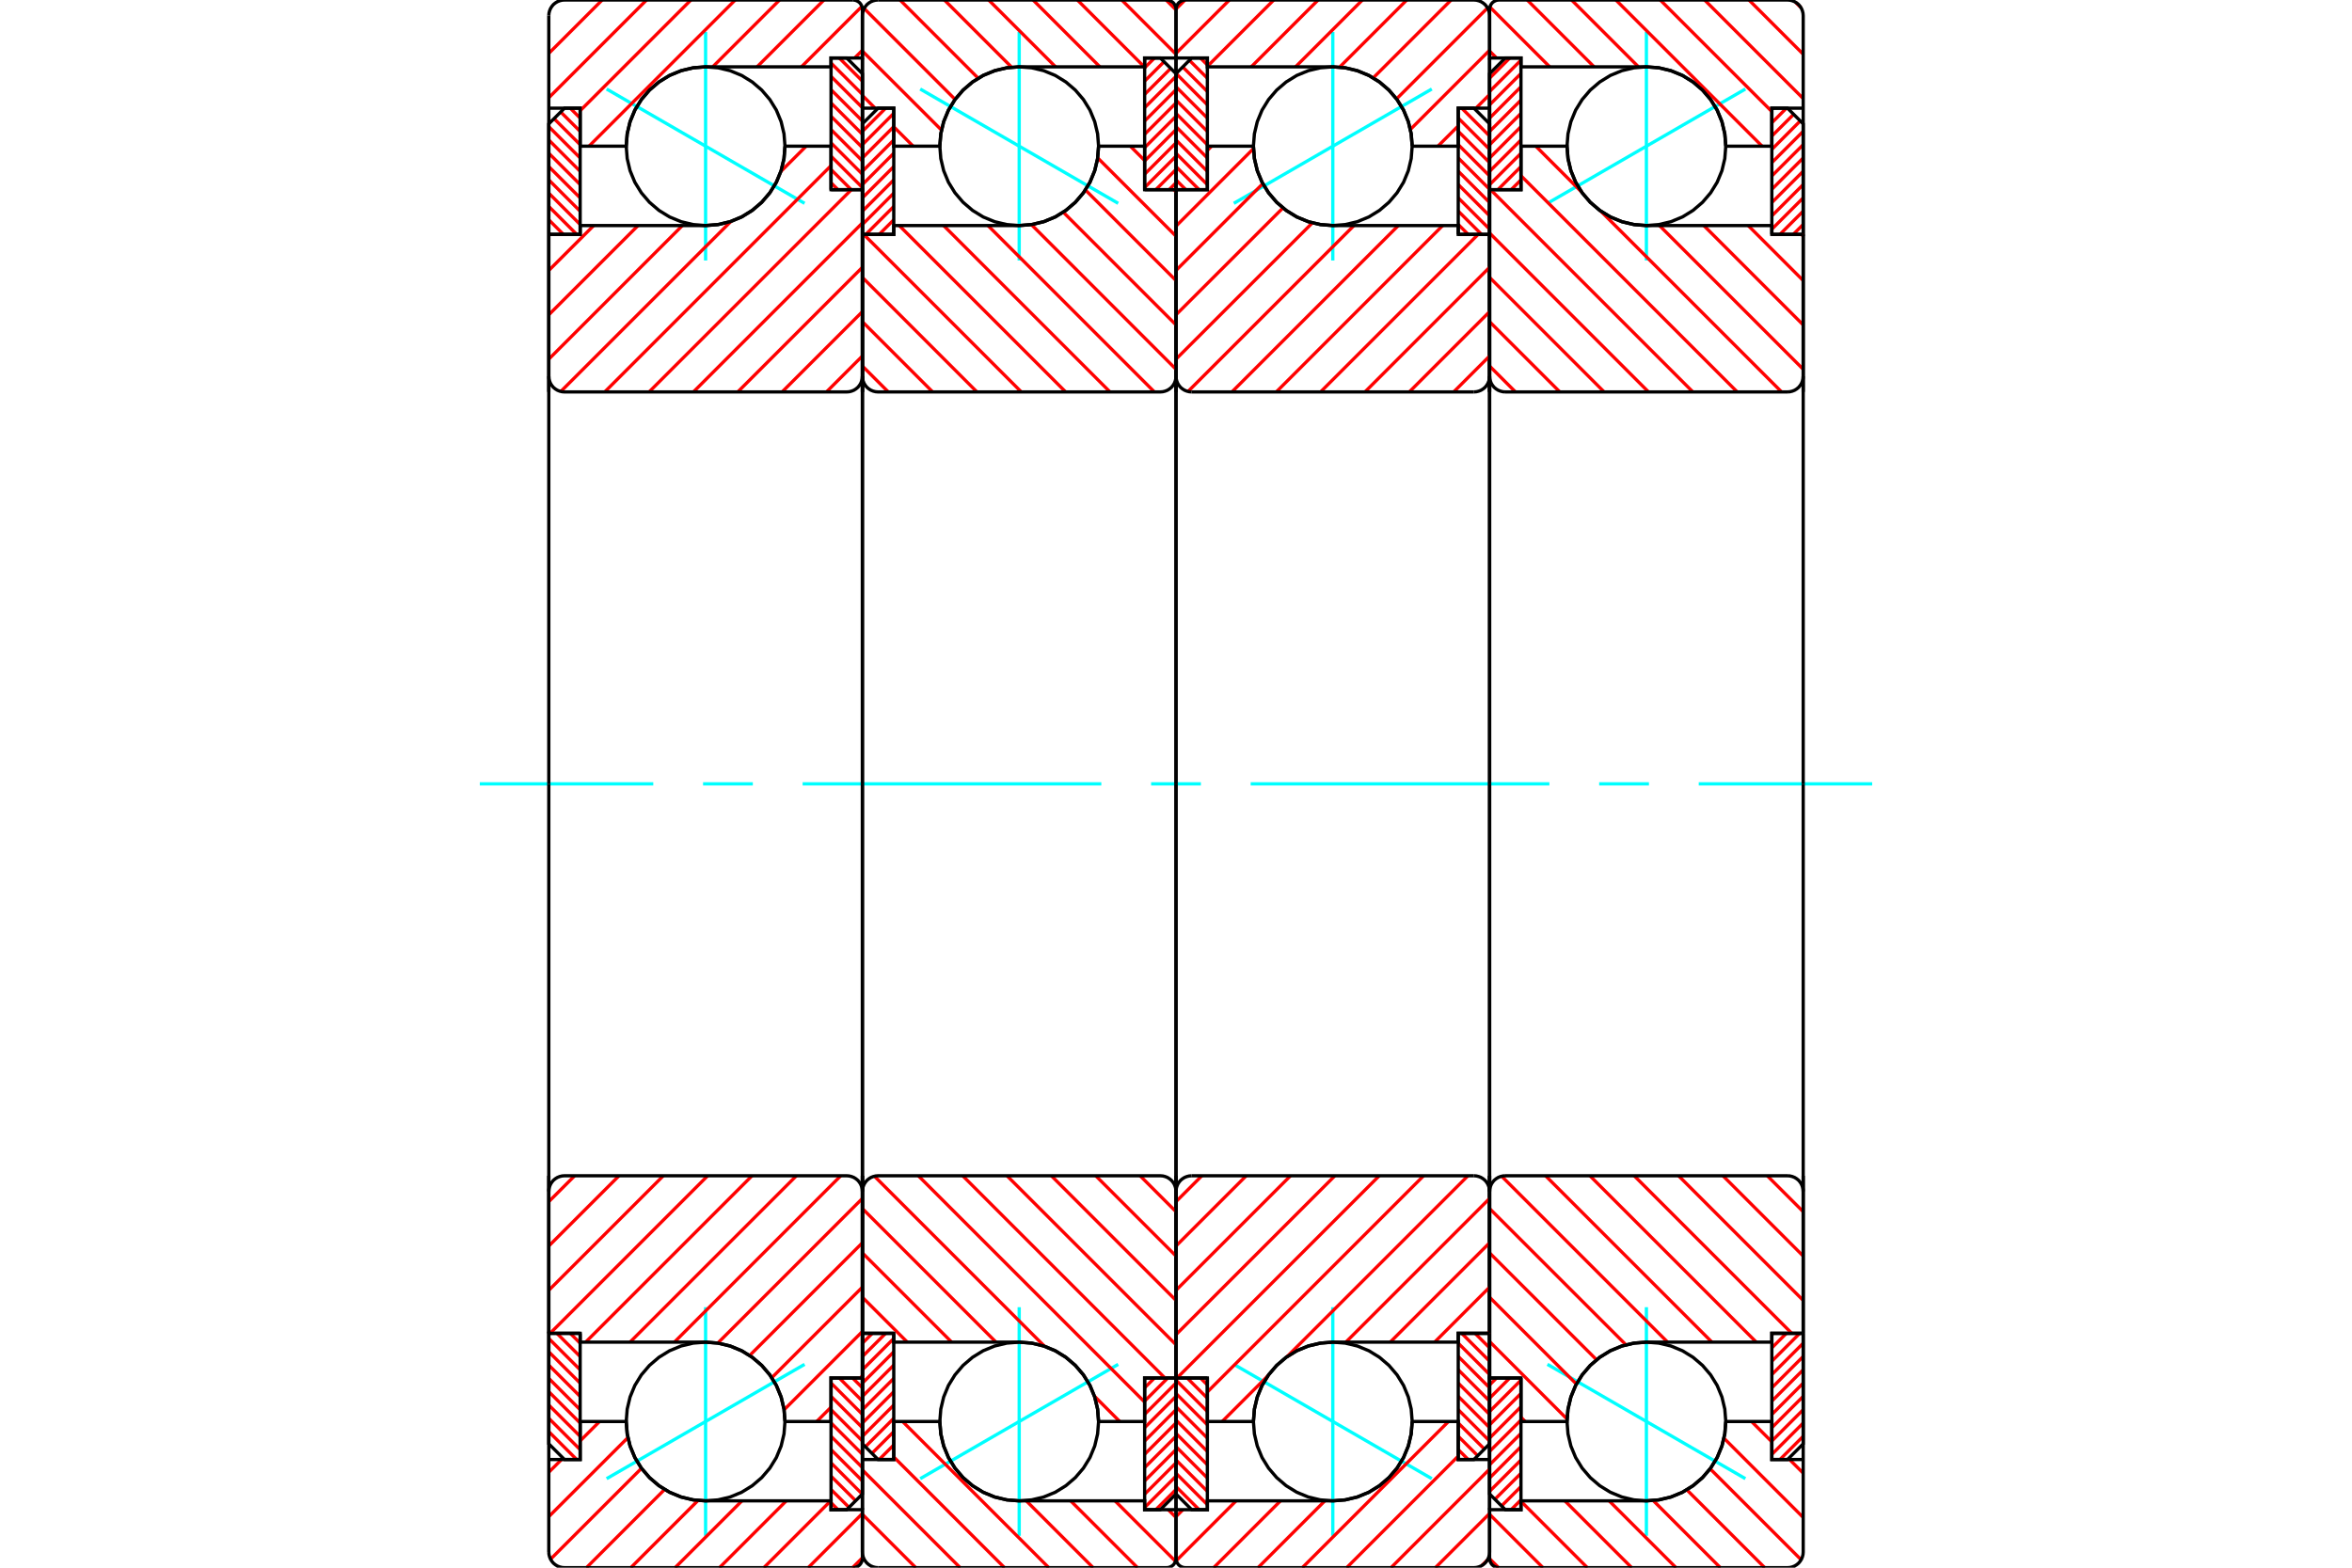 <?xml version="1.0" standalone="no"?>
<!DOCTYPE svg PUBLIC "-//W3C//DTD SVG 1.1//EN"
	"http://www.w3.org/Graphics/SVG/1.1/DTD/svg11.dtd">
<svg xmlns="http://www.w3.org/2000/svg" height="100%" width="100%" viewBox="0 0 36000 24000">
	<rect x="-1800" y="-1200" width="39600" height="26400" style="fill:#FFF"/>
	<g style="fill:none; fill-rule:evenodd" transform="matrix(1 0 0 1 0 0)">
		<g style="fill:none; stroke:#000; stroke-width:50; shape-rendering:geometricPrecision">
		</g>
		<g style="fill:none; stroke:#0FF; stroke-width:50; shape-rendering:geometricPrecision">
			<line x1="26715" y1="1363" x2="23685" y2="3113"/>
			<line x1="25200" y1="3988" x2="25200" y2="488"/>
			<line x1="25200" y1="23512" x2="25200" y2="20012"/>
			<line x1="23685" y1="20887" x2="26715" y2="22637"/>
		</g>
		<g style="fill:none; stroke:#F00; stroke-width:50; shape-rendering:geometricPrecision">
			<line x1="23280" y1="2754" x2="23130" y2="2904"/>
			<line x1="23280" y1="2550" x2="22926" y2="2904"/>
			<line x1="23280" y1="2347" x2="22800" y2="2827"/>
			<line x1="23280" y1="2143" x2="22800" y2="2623"/>
			<line x1="23280" y1="1939" x2="22800" y2="2419"/>
			<line x1="23280" y1="1736" x2="22800" y2="2216"/>
			<line x1="23280" y1="1532" x2="22800" y2="2012"/>
			<line x1="23280" y1="1328" x2="22800" y2="1808"/>
			<line x1="23280" y1="1125" x2="22800" y2="1605"/>
			<line x1="23280" y1="921" x2="22800" y2="1401"/>
			<line x1="23109" y1="888" x2="22800" y2="1197"/>
		</g>
		<g style="fill:none; stroke:#000; stroke-width:50; shape-rendering:geometricPrecision">
			<polyline points="22800,2904 22800,1128 23040,888 23280,888 23280,2904 22800,2904"/>
		</g>
		<g style="fill:none; stroke:#0FF; stroke-width:50; shape-rendering:geometricPrecision">
			<line x1="7344" y1="12000" x2="9999" y2="12000"/>
			<line x1="10761" y1="12000" x2="11523" y2="12000"/>
			<line x1="12285" y1="12000" x2="16857" y2="12000"/>
			<line x1="17619" y1="12000" x2="18381" y2="12000"/>
			<line x1="19143" y1="12000" x2="23715" y2="12000"/>
			<line x1="24477" y1="12000" x2="25239" y2="12000"/>
			<line x1="26001" y1="12000" x2="28656" y2="12000"/>
		</g>
		<g style="fill:none; stroke:#F00; stroke-width:50; shape-rendering:geometricPrecision">
			<line x1="23280" y1="22962" x2="23130" y2="23112"/>
			<line x1="23280" y1="22758" x2="22983" y2="23055"/>
			<line x1="23280" y1="22555" x2="22881" y2="22953"/>
			<line x1="23280" y1="22351" x2="22800" y2="22831"/>
			<line x1="23280" y1="22147" x2="22800" y2="22627"/>
			<line x1="23280" y1="21944" x2="22800" y2="22424"/>
			<line x1="23280" y1="21740" x2="22800" y2="22220"/>
			<line x1="23280" y1="21536" x2="22800" y2="22016"/>
			<line x1="23280" y1="21333" x2="22800" y2="21813"/>
			<line x1="23280" y1="21129" x2="22800" y2="21609"/>
			<line x1="23109" y1="21096" x2="22800" y2="21405"/>
			<line x1="22906" y1="21096" x2="22800" y2="21202"/>
		</g>
		<g style="fill:none; stroke:#000; stroke-width:50; shape-rendering:geometricPrecision">
			<polyline points="23280,21096 23280,23112 23040,23112 22800,22872 22800,21096 23280,21096"/>
		</g>
		<g style="fill:none; stroke:#F00; stroke-width:50; shape-rendering:geometricPrecision">
			<line x1="27120" y1="20432" x2="27140" y2="20412"/>
			<line x1="27120" y1="20635" x2="27343" y2="20412"/>
			<line x1="27120" y1="20839" x2="27547" y2="20412"/>
			<line x1="27120" y1="21043" x2="27600" y2="20563"/>
			<line x1="27120" y1="21246" x2="27600" y2="20766"/>
			<line x1="27120" y1="21450" x2="27600" y2="20970"/>
			<line x1="27120" y1="21654" x2="27600" y2="21174"/>
			<line x1="27120" y1="21857" x2="27600" y2="21377"/>
			<line x1="27120" y1="22061" x2="27600" y2="21581"/>
			<line x1="27120" y1="22265" x2="27600" y2="21785"/>
			<line x1="27244" y1="22344" x2="27600" y2="21988"/>
		</g>
		<g style="fill:none; stroke:#000; stroke-width:50; shape-rendering:geometricPrecision">
			<polyline points="27600,20412 27600,22104 27360,22344 27120,22344 27120,20412 27600,20412"/>
		</g>
		<g style="fill:none; stroke:#F00; stroke-width:50; shape-rendering:geometricPrecision">
			<line x1="27120" y1="1676" x2="27140" y2="1656"/>
			<line x1="27120" y1="1879" x2="27343" y2="1656"/>
			<line x1="27120" y1="2083" x2="27454" y2="1750"/>
			<line x1="27120" y1="2287" x2="27555" y2="1851"/>
			<line x1="27120" y1="2490" x2="27600" y2="2010"/>
			<line x1="27120" y1="2694" x2="27600" y2="2214"/>
			<line x1="27120" y1="2898" x2="27600" y2="2418"/>
			<line x1="27120" y1="3101" x2="27600" y2="2621"/>
			<line x1="27120" y1="3305" x2="27600" y2="2825"/>
			<line x1="27120" y1="3509" x2="27600" y2="3029"/>
			<line x1="27244" y1="3588" x2="27600" y2="3232"/>
			<line x1="27448" y1="3588" x2="27600" y2="3436"/>
		</g>
		<g style="fill:none; stroke:#000; stroke-width:50; shape-rendering:geometricPrecision">
			<polyline points="27120,3588 27120,1656 27360,1656 27600,1896 27600,3588 27120,3588"/>
			<polyline points="26415,2238 26400,2048 26356,1863 26283,1686 26183,1524 26059,1379 25914,1255 25752,1155 25575,1082 25390,1038 25200,1023 25010,1038 24825,1082 24648,1155 24486,1255 24341,1379 24217,1524 24117,1686 24044,1863 24000,2048 23985,2238 24000,2428 24044,2613 24117,2790 24217,2952 24341,3097 24486,3221 24648,3321 24825,3394 25010,3438 25200,3453 25390,3438 25575,3394 25752,3321 25914,3221 26059,3097 26183,2952 26283,2790 26356,2613 26400,2428 26415,2238"/>
			<polyline points="26415,21762 26400,21572 26356,21387 26283,21210 26183,21048 26059,20903 25914,20779 25752,20679 25575,20606 25390,20562 25200,20547 25010,20562 24825,20606 24648,20679 24486,20779 24341,20903 24217,21048 24117,21210 24044,21387 24000,21572 23985,21762 24000,21952 24044,22137 24117,22314 24217,22476 24341,22621 24486,22745 24648,22845 24825,22918 25010,22962 25200,22977 25390,22962 25575,22918 25752,22845 25914,22745 26059,22621 26183,22476 26283,22314 26356,22137 26400,21952 26415,21762"/>
		</g>
		<g style="fill:none; stroke:#F00; stroke-width:50; shape-rendering:geometricPrecision">
			<line x1="27482" y1="34" x2="27566" y2="118"/>
			<line x1="26770" y1="0" x2="27600" y2="830"/>
			<line x1="26091" y1="0" x2="27600" y2="1509"/>
			<line x1="25412" y1="0" x2="27120" y2="1708"/>
			<line x1="24733" y1="0" x2="26971" y2="2238"/>
			<line x1="24055" y1="0" x2="25078" y2="1023"/>
			<line x1="23376" y1="0" x2="24399" y2="1023"/>
			<line x1="22805" y1="108" x2="23720" y2="1023"/>
			<line x1="22800" y1="782" x2="22906" y2="888"/>
			<line x1="26809" y1="21762" x2="27120" y2="22073"/>
			<line x1="27391" y1="22344" x2="27600" y2="22553"/>
			<line x1="26387" y1="22018" x2="27600" y2="23231"/>
			<line x1="26176" y1="22486" x2="27569" y2="23879"/>
			<line x1="25818" y1="22807" x2="27011" y2="24000"/>
			<line x1="25304" y1="22972" x2="26332" y2="24000"/>
			<line x1="24630" y1="22977" x2="25653" y2="24000"/>
			<line x1="23952" y1="22977" x2="24975" y2="24000"/>
			<line x1="23280" y1="22984" x2="24296" y2="24000"/>
			<line x1="22800" y1="23183" x2="23617" y2="24000"/>
			<line x1="22800" y1="23862" x2="22938" y2="24000"/>
		</g>
		<g style="fill:none; stroke:#000; stroke-width:50; shape-rendering:geometricPrecision">
			<polyline points="27600,6000 27600,1656 27600,240 27597,202 27588,166 27574,131 27554,99 27530,70 27501,46 27469,26 27434,12 27398,3 27360,0 22944,0 22921,2 22900,7 22879,16 22859,28 22842,42 22828,59 22816,79 22807,100 22802,121 22800,144 22800,888 23280,888 23280,1023 25200,1023"/>
			<polyline points="26415,2238 26400,2048 26356,1863 26283,1686 26183,1524 26059,1379 25914,1255 25752,1155 25575,1082 25390,1038 25200,1023"/>
			<polyline points="26415,2238 27120,2238 27120,1656 27600,1656"/>
			<line x1="22800" y1="888" x2="22800" y2="6000"/>
			<line x1="22800" y1="18000" x2="22800" y2="23112"/>
			<polyline points="27600,22344 27120,22344 27120,21762 26415,21762"/>
			<polyline points="25200,22977 25390,22962 25575,22918 25752,22845 25914,22745 26059,22621 26183,22476 26283,22314 26356,22137 26400,21952 26415,21762"/>
			<polyline points="25200,22977 23280,22977 23280,23112 22800,23112 22800,23856 22802,23879 22807,23900 22816,23921 22828,23941 22842,23958 22859,23972 22879,23984 22900,23993 22921,23998 22944,24000 27360,24000 27398,23997 27434,23988 27469,23974 27501,23954 27530,23930 27554,23901 27574,23869 27588,23834 27597,23798 27600,23760 27600,22344 27600,18000"/>
		</g>
		<g style="fill:none; stroke:#F00; stroke-width:50; shape-rendering:geometricPrecision">
			<line x1="27572" y1="3588" x2="27600" y2="3616"/>
			<line x1="26758" y1="3453" x2="27600" y2="4295"/>
			<line x1="26079" y1="3453" x2="27600" y2="4974"/>
			<line x1="25400" y1="3453" x2="27600" y2="5653"/>
			<line x1="23507" y1="2238" x2="24209" y2="2940"/>
			<line x1="24498" y1="3229" x2="27269" y2="6000"/>
			<line x1="23280" y1="2690" x2="26590" y2="6000"/>
			<line x1="22815" y1="2904" x2="25911" y2="6000"/>
			<line x1="22800" y1="3568" x2="25232" y2="6000"/>
			<line x1="22800" y1="4247" x2="24553" y2="6000"/>
			<line x1="22800" y1="4925" x2="23875" y2="6000"/>
			<line x1="22800" y1="5604" x2="23196" y2="6000"/>
			<line x1="27050" y1="18000" x2="27600" y2="18550"/>
			<line x1="26371" y1="18000" x2="27600" y2="19229"/>
			<line x1="25692" y1="18000" x2="27600" y2="19908"/>
			<line x1="25013" y1="18000" x2="27425" y2="20412"/>
			<line x1="24335" y1="18000" x2="26882" y2="20547"/>
			<line x1="23656" y1="18000" x2="26203" y2="20547"/>
			<line x1="22984" y1="18007" x2="25524" y2="20547"/>
			<line x1="22800" y1="18502" x2="24887" y2="20588"/>
			<line x1="22800" y1="19181" x2="24437" y2="20817"/>
			<line x1="22800" y1="19860" x2="24129" y2="21189"/>
			<line x1="22800" y1="20538" x2="23986" y2="21725"/>
			<line x1="23280" y1="21697" x2="23345" y2="21762"/>
		</g>
		<g style="fill:none; stroke:#000; stroke-width:50; shape-rendering:geometricPrecision">
			<line x1="27600" y1="12000" x2="27600" y2="3588"/>
			<polyline points="27360,6000 27398,5997 27434,5988 27469,5974 27501,5954 27530,5930 27554,5901 27574,5869 27588,5834 27597,5798 27600,5760"/>
			<line x1="27360" y1="6000" x2="23040" y2="6000"/>
			<polyline points="22800,5760 22803,5798 22812,5834 22826,5869 22846,5901 22870,5930 22899,5954 22931,5974 22966,5988 23002,5997 23040,6000"/>
			<polyline points="22800,5760 22800,2904 23280,2904 23280,2238 23985,2238 24000,2428 24044,2613 24117,2790 24217,2952 24341,3097 24486,3221 24648,3321 24825,3394 25010,3438 25200,3453 27120,3453 27120,3588 27600,3588"/>
			<line x1="22800" y1="12000" x2="22800" y2="5760"/>
			<line x1="22800" y1="18240" x2="22800" y2="12000"/>
			<polyline points="27600,20412 27120,20412 27120,20547 25200,20547 25010,20562 24825,20606 24648,20679 24486,20779 24341,20903 24217,21048 24117,21210 24044,21387 24000,21572 23985,21762 23280,21762 23280,21096 22800,21096 22800,18240"/>
			<polyline points="23040,18000 23002,18003 22966,18012 22931,18026 22899,18046 22870,18070 22846,18099 22826,18131 22812,18166 22803,18202 22800,18240"/>
			<line x1="23040" y1="18000" x2="27360" y2="18000"/>
			<polyline points="27600,18240 27597,18202 27588,18166 27574,18131 27554,18099 27530,18070 27501,18046 27469,18026 27434,18012 27398,18003 27360,18000"/>
			<line x1="27600" y1="20412" x2="27600" y2="12000"/>
		</g>
		<g style="fill:none; stroke:#0FF; stroke-width:50; shape-rendering:geometricPrecision">
			<line x1="21915" y1="1363" x2="18885" y2="3113"/>
			<line x1="20400" y1="3988" x2="20400" y2="488"/>
			<line x1="20400" y1="23512" x2="20400" y2="20012"/>
			<line x1="18885" y1="20887" x2="21915" y2="22637"/>
		</g>
		<g style="fill:none; stroke:#F00; stroke-width:50; shape-rendering:geometricPrecision">
			<line x1="18150" y1="2904" x2="18000" y2="2754"/>
			<line x1="18354" y1="2904" x2="18000" y2="2550"/>
			<line x1="18480" y1="2827" x2="18000" y2="2347"/>
			<line x1="18480" y1="2623" x2="18000" y2="2143"/>
			<line x1="18480" y1="2419" x2="18000" y2="1939"/>
			<line x1="18480" y1="2216" x2="18000" y2="1736"/>
			<line x1="18480" y1="2012" x2="18000" y2="1532"/>
			<line x1="18480" y1="1808" x2="18000" y2="1328"/>
			<line x1="18480" y1="1605" x2="18002" y2="1126"/>
			<line x1="18480" y1="1401" x2="18103" y2="1025"/>
			<line x1="18480" y1="1197" x2="18205" y2="923"/>
			<line x1="18480" y1="994" x2="18374" y2="888"/>
		</g>
		<g style="fill:none; stroke:#000; stroke-width:50; shape-rendering:geometricPrecision">
			<polyline points="18000,2904 18000,1128 18240,888 18480,888 18480,2904 18000,2904"/>
		</g>
		<g style="fill:none; stroke:#F00; stroke-width:50; shape-rendering:geometricPrecision">
			<line x1="18354" y1="23112" x2="18000" y2="22758"/>
			<line x1="18480" y1="23035" x2="18000" y2="22555"/>
			<line x1="18480" y1="22831" x2="18000" y2="22351"/>
			<line x1="18480" y1="22627" x2="18000" y2="22147"/>
			<line x1="18480" y1="22424" x2="18000" y2="21944"/>
			<line x1="18480" y1="22220" x2="18000" y2="21740"/>
			<line x1="18480" y1="22016" x2="18000" y2="21536"/>
			<line x1="18480" y1="21813" x2="18000" y2="21333"/>
			<line x1="18480" y1="21609" x2="18000" y2="21129"/>
			<line x1="18480" y1="21405" x2="18171" y2="21096"/>
			<line x1="18480" y1="21202" x2="18374" y2="21096"/>
		</g>
		<g style="fill:none; stroke:#000; stroke-width:50; shape-rendering:geometricPrecision">
			<polyline points="18480,21096 18480,23112 18240,23112 18000,22872 18000,21096 18480,21096"/>
		</g>
		<g style="fill:none; stroke:#F00; stroke-width:50; shape-rendering:geometricPrecision">
			<line x1="22780" y1="20412" x2="22800" y2="20432"/>
			<line x1="22577" y1="20412" x2="22800" y2="20635"/>
			<line x1="22373" y1="20412" x2="22800" y2="20839"/>
			<line x1="22320" y1="20563" x2="22800" y2="21043"/>
			<line x1="22320" y1="20766" x2="22800" y2="21246"/>
			<line x1="22320" y1="20970" x2="22800" y2="21450"/>
			<line x1="22320" y1="21174" x2="22800" y2="21654"/>
			<line x1="22320" y1="21377" x2="22800" y2="21857"/>
			<line x1="22320" y1="21581" x2="22800" y2="22061"/>
			<line x1="22320" y1="21785" x2="22720" y2="22184"/>
			<line x1="22320" y1="21988" x2="22618" y2="22286"/>
			<line x1="22320" y1="22192" x2="22472" y2="22344"/>
		</g>
		<g style="fill:none; stroke:#000; stroke-width:50; shape-rendering:geometricPrecision">
			<polyline points="22800,20412 22800,22104 22560,22344 22320,22344 22320,20412 22800,20412"/>
		</g>
		<g style="fill:none; stroke:#F00; stroke-width:50; shape-rendering:geometricPrecision">
			<line x1="22373" y1="1656" x2="22800" y2="2083"/>
			<line x1="22320" y1="1807" x2="22800" y2="2287"/>
			<line x1="22320" y1="2010" x2="22800" y2="2490"/>
			<line x1="22320" y1="2214" x2="22800" y2="2694"/>
			<line x1="22320" y1="2418" x2="22800" y2="2898"/>
			<line x1="22320" y1="2621" x2="22800" y2="3101"/>
			<line x1="22320" y1="2825" x2="22800" y2="3305"/>
			<line x1="22320" y1="3029" x2="22800" y2="3509"/>
			<line x1="22320" y1="3232" x2="22676" y2="3588"/>
			<line x1="22320" y1="3436" x2="22472" y2="3588"/>
		</g>
		<g style="fill:none; stroke:#000; stroke-width:50; shape-rendering:geometricPrecision">
			<polyline points="22320,3588 22320,1656 22560,1656 22800,1896 22800,3588 22320,3588"/>
			<polyline points="21615,2238 21600,2048 21556,1863 21483,1686 21383,1524 21259,1379 21114,1255 20952,1155 20775,1082 20590,1038 20400,1023 20210,1038 20025,1082 19848,1155 19686,1255 19541,1379 19417,1524 19317,1686 19244,1863 19200,2048 19185,2238 19200,2428 19244,2613 19317,2790 19417,2952 19541,3097 19686,3221 19848,3321 20025,3394 20210,3438 20400,3453 20590,3438 20775,3394 20952,3321 21114,3221 21259,3097 21383,2952 21483,2790 21556,2613 21600,2428 21615,2238"/>
			<polyline points="21615,21762 21600,21572 21556,21387 21483,21210 21383,21048 21259,20903 21114,20779 20952,20679 20775,20606 20590,20562 20400,20547 20210,20562 20025,20606 19848,20679 19686,20779 19541,20903 19417,21048 19317,21210 19244,21387 19200,21572 19185,21762 19200,21952 19244,22137 19317,22314 19417,22476 19541,22621 19686,22745 19848,22845 20025,22918 20210,22962 20400,22977 20590,22962 20775,22918 20952,22845 21114,22745 21259,22621 21383,22476 21483,22314 21556,22137 21600,21952 21615,21762"/>
		</g>
		<g style="fill:none; stroke:#F00; stroke-width:50; shape-rendering:geometricPrecision">
			<line x1="22766" y1="23882" x2="22682" y2="23966"/>
			<line x1="22800" y1="23170" x2="21970" y2="24000"/>
			<line x1="22800" y1="22491" x2="21291" y2="24000"/>
			<line x1="22320" y1="22292" x2="20612" y2="24000"/>
			<line x1="22171" y1="21762" x2="19933" y2="24000"/>
			<line x1="20278" y1="22977" x2="19255" y2="24000"/>
			<line x1="19599" y1="22977" x2="18576" y2="24000"/>
			<line x1="18920" y1="22977" x2="18005" y2="23892"/>
			<line x1="18106" y1="23112" x2="18000" y2="23218"/>
			<line x1="22800" y1="1447" x2="22591" y2="1656"/>
			<line x1="22320" y1="1927" x2="22009" y2="2238"/>
			<line x1="22800" y1="769" x2="21587" y2="1982"/>
			<line x1="22769" y1="121" x2="21376" y2="1514"/>
			<line x1="22211" y1="0" x2="21018" y2="1193"/>
			<line x1="21532" y1="0" x2="20504" y2="1028"/>
			<line x1="20853" y1="0" x2="19830" y2="1023"/>
			<line x1="20175" y1="0" x2="19152" y2="1023"/>
			<line x1="19496" y1="0" x2="18480" y2="1016"/>
			<line x1="18817" y1="0" x2="18000" y2="817"/>
			<line x1="18138" y1="0" x2="18000" y2="138"/>
		</g>
		<g style="fill:none; stroke:#000; stroke-width:50; shape-rendering:geometricPrecision">
			<polyline points="22800,6000 22800,1656 22800,240 22797,202 22788,166 22774,131 22754,99 22730,70 22701,46 22669,26 22634,12 22598,3 22560,0 18144,0 18121,2 18100,7 18079,16 18059,28 18042,42 18028,59 18016,79 18007,100 18002,121 18000,144 18000,888 18480,888 18480,1023 20400,1023"/>
			<polyline points="21615,2238 21600,2048 21556,1863 21483,1686 21383,1524 21259,1379 21114,1255 20952,1155 20775,1082 20590,1038 20400,1023"/>
			<polyline points="21615,2238 22320,2238 22320,1656 22800,1656"/>
			<line x1="18000" y1="888" x2="18000" y2="6000"/>
			<line x1="18000" y1="18000" x2="18000" y2="23112"/>
			<polyline points="22800,22344 22320,22344 22320,21762 21615,21762"/>
			<polyline points="20400,22977 20590,22962 20775,22918 20952,22845 21114,22745 21259,22621 21383,22476 21483,22314 21556,22137 21600,21952 21615,21762"/>
			<polyline points="20400,22977 18480,22977 18480,23112 18000,23112 18000,23856 18002,23879 18007,23900 18016,23921 18028,23941 18042,23958 18059,23972 18079,23984 18100,23993 18121,23998 18144,24000 22560,24000 22598,23997 22634,23988 22669,23974 22701,23954 22730,23930 22754,23901 22774,23869 22788,23834 22797,23798 22800,23760 22800,22344 22800,18000"/>
		</g>
		<g style="fill:none; stroke:#F00; stroke-width:50; shape-rendering:geometricPrecision">
			<line x1="22800" y1="20384" x2="22772" y2="20412"/>
			<line x1="22800" y1="19705" x2="21958" y2="20547"/>
			<line x1="22800" y1="19026" x2="21279" y2="20547"/>
			<line x1="22800" y1="18347" x2="20600" y2="20547"/>
			<line x1="22469" y1="18000" x2="19698" y2="20771"/>
			<line x1="19409" y1="21060" x2="18707" y2="21762"/>
			<line x1="21790" y1="18000" x2="18480" y2="21310"/>
			<line x1="21111" y1="18000" x2="18015" y2="21096"/>
			<line x1="20432" y1="18000" x2="18000" y2="20432"/>
			<line x1="19753" y1="18000" x2="18000" y2="19753"/>
			<line x1="19075" y1="18000" x2="18000" y2="19075"/>
			<line x1="18396" y1="18000" x2="18000" y2="18396"/>
			<line x1="22800" y1="5450" x2="22250" y2="6000"/>
			<line x1="22800" y1="4771" x2="21571" y2="6000"/>
			<line x1="22800" y1="4092" x2="20892" y2="6000"/>
			<line x1="22625" y1="3588" x2="20213" y2="6000"/>
			<line x1="22082" y1="3453" x2="19535" y2="6000"/>
			<line x1="21403" y1="3453" x2="18856" y2="6000"/>
			<line x1="20724" y1="3453" x2="18184" y2="5993"/>
			<line x1="20087" y1="3412" x2="18000" y2="5498"/>
			<line x1="19637" y1="3183" x2="18000" y2="4819"/>
			<line x1="19329" y1="2811" x2="18000" y2="4140"/>
			<line x1="19186" y1="2275" x2="18000" y2="3462"/>
			<line x1="18545" y1="2238" x2="18480" y2="2303"/>
		</g>
		<g style="fill:none; stroke:#000; stroke-width:50; shape-rendering:geometricPrecision">
			<line x1="22800" y1="12000" x2="22800" y2="3588"/>
			<polyline points="22560,6000 22598,5997 22634,5988 22669,5974 22701,5954 22730,5930 22754,5901 22774,5869 22788,5834 22797,5798 22800,5760"/>
			<line x1="22560" y1="6000" x2="18240" y2="6000"/>
			<polyline points="18000,5760 18003,5798 18012,5834 18026,5869 18046,5901 18070,5930 18099,5954 18131,5974 18166,5988 18202,5997 18240,6000"/>
			<polyline points="18000,5760 18000,2904 18480,2904 18480,2238 19185,2238 19200,2428 19244,2613 19317,2790 19417,2952 19541,3097 19686,3221 19848,3321 20025,3394 20210,3438 20400,3453 22320,3453 22320,3588 22800,3588"/>
			<line x1="18000" y1="12000" x2="18000" y2="5760"/>
			<line x1="18000" y1="18240" x2="18000" y2="12000"/>
			<polyline points="22800,20412 22320,20412 22320,20547 20400,20547 20210,20562 20025,20606 19848,20679 19686,20779 19541,20903 19417,21048 19317,21210 19244,21387 19200,21572 19185,21762 18480,21762 18480,21096 18000,21096 18000,18240"/>
			<polyline points="18240,18000 18202,18003 18166,18012 18131,18026 18099,18046 18070,18070 18046,18099 18026,18131 18012,18166 18003,18202 18000,18240"/>
			<line x1="18240" y1="18000" x2="22560" y2="18000"/>
			<polyline points="22800,18240 22797,18202 22788,18166 22774,18131 22754,18099 22730,18070 22701,18046 22669,18026 22634,18012 22598,18003 22560,18000"/>
			<line x1="22800" y1="20412" x2="22800" y2="12000"/>
		</g>
		<g style="fill:none; stroke:#0FF; stroke-width:50; shape-rendering:geometricPrecision">
			<line x1="14085" y1="1363" x2="17115" y2="3113"/>
			<line x1="15600" y1="3988" x2="15600" y2="488"/>
			<line x1="15600" y1="23512" x2="15600" y2="20012"/>
			<line x1="17115" y1="20887" x2="14085" y2="22637"/>
		</g>
		<g style="fill:none; stroke:#F00; stroke-width:50; shape-rendering:geometricPrecision">
			<line x1="17520" y1="21246" x2="17670" y2="21096"/>
			<line x1="17520" y1="21450" x2="17874" y2="21096"/>
			<line x1="17520" y1="21653" x2="18000" y2="21173"/>
			<line x1="17520" y1="21857" x2="18000" y2="21377"/>
			<line x1="17520" y1="22061" x2="18000" y2="21581"/>
			<line x1="17520" y1="22264" x2="18000" y2="21784"/>
			<line x1="17520" y1="22468" x2="18000" y2="21988"/>
			<line x1="17520" y1="22672" x2="18000" y2="22192"/>
			<line x1="17520" y1="22875" x2="18000" y2="22395"/>
			<line x1="17520" y1="23079" x2="18000" y2="22599"/>
			<line x1="17691" y1="23112" x2="18000" y2="22803"/>
		</g>
		<g style="fill:none; stroke:#000; stroke-width:50; shape-rendering:geometricPrecision">
			<polyline points="18000,21096 18000,22872 17760,23112 17520,23112 17520,21096 18000,21096"/>
		</g>
		<g style="fill:none; stroke:#F00; stroke-width:50; shape-rendering:geometricPrecision">
			<line x1="17520" y1="1038" x2="17670" y2="888"/>
			<line x1="17520" y1="1242" x2="17817" y2="945"/>
			<line x1="17520" y1="1445" x2="17919" y2="1047"/>
			<line x1="17520" y1="1649" x2="18000" y2="1169"/>
			<line x1="17520" y1="1853" x2="18000" y2="1373"/>
			<line x1="17520" y1="2056" x2="18000" y2="1576"/>
			<line x1="17520" y1="2260" x2="18000" y2="1780"/>
			<line x1="17520" y1="2464" x2="18000" y2="1984"/>
			<line x1="17520" y1="2667" x2="18000" y2="2187"/>
			<line x1="17520" y1="2871" x2="18000" y2="2391"/>
			<line x1="17691" y1="2904" x2="18000" y2="2595"/>
			<line x1="17894" y1="2904" x2="18000" y2="2798"/>
		</g>
		<g style="fill:none; stroke:#000; stroke-width:50; shape-rendering:geometricPrecision">
			<polyline points="17520,2904 17520,888 17760,888 18000,1128 18000,2904 17520,2904"/>
		</g>
		<g style="fill:none; stroke:#F00; stroke-width:50; shape-rendering:geometricPrecision">
			<line x1="13680" y1="3568" x2="13660" y2="3588"/>
			<line x1="13680" y1="3365" x2="13457" y2="3588"/>
			<line x1="13680" y1="3161" x2="13253" y2="3588"/>
			<line x1="13680" y1="2957" x2="13200" y2="3437"/>
			<line x1="13680" y1="2754" x2="13200" y2="3234"/>
			<line x1="13680" y1="2550" x2="13200" y2="3030"/>
			<line x1="13680" y1="2346" x2="13200" y2="2826"/>
			<line x1="13680" y1="2143" x2="13200" y2="2623"/>
			<line x1="13680" y1="1939" x2="13200" y2="2419"/>
			<line x1="13680" y1="1735" x2="13200" y2="2215"/>
			<line x1="13556" y1="1656" x2="13200" y2="2012"/>
		</g>
		<g style="fill:none; stroke:#000; stroke-width:50; shape-rendering:geometricPrecision">
			<polyline points="13200,3588 13200,1896 13440,1656 13680,1656 13680,3588 13200,3588"/>
		</g>
		<g style="fill:none; stroke:#F00; stroke-width:50; shape-rendering:geometricPrecision">
			<line x1="13680" y1="22324" x2="13660" y2="22344"/>
			<line x1="13680" y1="22121" x2="13457" y2="22344"/>
			<line x1="13680" y1="21917" x2="13346" y2="22250"/>
			<line x1="13680" y1="21713" x2="13245" y2="22149"/>
			<line x1="13680" y1="21510" x2="13200" y2="21990"/>
			<line x1="13680" y1="21306" x2="13200" y2="21786"/>
			<line x1="13680" y1="21102" x2="13200" y2="21582"/>
			<line x1="13680" y1="20899" x2="13200" y2="21379"/>
			<line x1="13680" y1="20695" x2="13200" y2="21175"/>
			<line x1="13680" y1="20491" x2="13200" y2="20971"/>
			<line x1="13556" y1="20412" x2="13200" y2="20768"/>
			<line x1="13352" y1="20412" x2="13200" y2="20564"/>
		</g>
		<g style="fill:none; stroke:#000; stroke-width:50; shape-rendering:geometricPrecision">
			<polyline points="13680,20412 13680,22344 13440,22344 13200,22104 13200,20412 13680,20412"/>
			<polyline points="16815,2238 16800,2048 16756,1863 16683,1686 16583,1524 16459,1379 16314,1255 16152,1155 15975,1082 15790,1038 15600,1023 15410,1038 15225,1082 15048,1155 14886,1255 14741,1379 14617,1524 14517,1686 14444,1863 14400,2048 14385,2238 14400,2428 14444,2613 14517,2790 14617,2952 14741,3097 14886,3221 15048,3321 15225,3394 15410,3438 15600,3453 15790,3438 15975,3394 16152,3321 16314,3221 16459,3097 16583,2952 16683,2790 16756,2613 16800,2428 16815,2238"/>
			<polyline points="16815,21762 16800,21572 16756,21387 16683,21210 16583,21048 16459,20903 16314,20779 16152,20679 15975,20606 15790,20562 15600,20547 15410,20562 15225,20606 15048,20679 14886,20779 14741,20903 14617,21048 14517,21210 14444,21387 14400,21572 14385,21762 14400,21952 14444,22137 14517,22314 14617,22476 14741,22621 14886,22745 15048,22845 15225,22918 15410,22962 15600,22977 15790,22962 15975,22918 16152,22845 16314,22745 16459,22621 16583,22476 16683,22314 16756,22137 16800,21952 16815,21762"/>
		</g>
		<g style="fill:none; stroke:#F00; stroke-width:50; shape-rendering:geometricPrecision">
			<line x1="17849" y1="0" x2="18000" y2="151"/>
			<line x1="17170" y1="0" x2="18000" y2="830"/>
			<line x1="16491" y1="0" x2="17514" y2="1023"/>
			<line x1="15812" y1="0" x2="16835" y2="1023"/>
			<line x1="15133" y1="0" x2="16156" y2="1023"/>
			<line x1="14455" y1="0" x2="15484" y2="1029"/>
			<line x1="13776" y1="0" x2="14973" y2="1198"/>
			<line x1="13227" y1="130" x2="14619" y2="1522"/>
			<line x1="13200" y1="782" x2="14411" y2="1992"/>
			<line x1="13200" y1="1461" x2="13395" y2="1656"/>
			<line x1="13680" y1="1941" x2="13977" y2="2238"/>
			<line x1="17881" y1="23112" x2="18000" y2="23231"/>
			<line x1="17067" y1="22977" x2="17992" y2="23902"/>
			<line x1="16388" y1="22977" x2="17411" y2="24000"/>
			<line x1="15709" y1="22977" x2="16732" y2="24000"/>
			<line x1="13815" y1="21762" x2="16053" y2="24000"/>
			<line x1="13680" y1="22305" x2="15375" y2="24000"/>
			<line x1="13200" y1="22504" x2="14696" y2="24000"/>
			<line x1="13200" y1="23183" x2="14017" y2="24000"/>
		</g>
		<g style="fill:none; stroke:#000; stroke-width:50; shape-rendering:geometricPrecision">
			<polyline points="13200,6000 13200,1656 13200,240"/>
			<polyline points="13440,0 13402,3 13366,12 13331,26 13299,46 13270,70 13246,99 13226,131 13212,166 13203,202 13200,240"/>
			<line x1="13440" y1="0" x2="17856" y2="0"/>
			<polyline points="18000,144 17998,121 17993,100 17984,79 17972,59 17958,42 17941,28 17921,16 17900,7 17879,2 17856,0"/>
			<polyline points="18000,144 18000,888 17520,888 17520,1023 15600,1023 15410,1038 15225,1082 15048,1155 14886,1255 14741,1379 14617,1524 14517,1686 14444,1863 14400,2048 14385,2238 13680,2238 13680,1656 13200,1656"/>
			<line x1="18000" y1="888" x2="18000" y2="6000"/>
			<line x1="18000" y1="18000" x2="18000" y2="23112"/>
			<polyline points="13200,22344 13680,22344 13680,21762 14385,21762 14400,21952 14444,22137 14517,22314 14617,22476 14741,22621 14886,22745 15048,22845 15225,22918 15410,22962 15600,22977 17520,22977 17520,23112 18000,23112 18000,23856"/>
			<polyline points="17856,24000 17879,23998 17900,23993 17921,23984 17941,23972 17958,23958 17972,23941 17984,23921 17993,23900 17998,23879 18000,23856"/>
			<line x1="17856" y1="24000" x2="13440" y2="24000"/>
			<polyline points="13200,23760 13203,23798 13212,23834 13226,23869 13246,23901 13270,23930 13299,23954 13331,23974 13366,23988 13402,23997 13440,24000"/>
			<polyline points="13200,23760 13200,22344 13200,18000"/>
		</g>
		<g style="fill:none; stroke:#F00; stroke-width:50; shape-rendering:geometricPrecision">
			<line x1="17301" y1="2238" x2="17520" y2="2457"/>
			<line x1="17967" y1="2904" x2="18000" y2="2937"/>
			<line x1="16801" y1="2417" x2="18000" y2="3616"/>
			<line x1="16613" y1="2908" x2="18000" y2="4295"/>
			<line x1="16274" y1="3248" x2="18000" y2="4974"/>
			<line x1="15786" y1="3438" x2="18000" y2="5653"/>
			<line x1="15122" y1="3453" x2="17669" y2="6000"/>
			<line x1="14443" y1="3453" x2="16990" y2="6000"/>
			<line x1="13764" y1="3453" x2="16311" y2="6000"/>
			<line x1="13220" y1="3588" x2="15632" y2="6000"/>
			<line x1="13200" y1="4247" x2="14953" y2="6000"/>
			<line x1="13200" y1="4925" x2="14275" y2="6000"/>
			<line x1="13200" y1="5604" x2="13596" y2="6000"/>
			<line x1="17450" y1="18000" x2="18000" y2="18550"/>
			<line x1="16771" y1="18000" x2="18000" y2="19229"/>
			<line x1="16092" y1="18000" x2="18000" y2="19908"/>
			<line x1="15413" y1="18000" x2="18000" y2="20587"/>
			<line x1="14735" y1="18000" x2="17831" y2="21096"/>
			<line x1="14056" y1="18000" x2="17520" y2="21464"/>
			<line x1="13384" y1="18007" x2="15988" y2="20611"/>
			<line x1="16751" y1="21374" x2="17139" y2="21762"/>
			<line x1="13200" y1="18502" x2="15245" y2="20547"/>
			<line x1="13200" y1="19181" x2="14566" y2="20547"/>
			<line x1="13200" y1="19860" x2="13887" y2="20547"/>
		</g>
		<g style="fill:none; stroke:#000; stroke-width:50; shape-rendering:geometricPrecision">
			<line x1="13200" y1="12000" x2="13200" y2="3588"/>
			<polyline points="13200,5760 13203,5798 13212,5834 13226,5869 13246,5901 13270,5930 13299,5954 13331,5974 13366,5988 13402,5997 13440,6000 17760,6000 17798,5997 17834,5988 17869,5974 17901,5954 17930,5930 17954,5901 17974,5869 17988,5834 17997,5798 18000,5760 18000,2904 17520,2904 17520,2238 16815,2238"/>
			<polyline points="15600,3453 15790,3438 15975,3394 16152,3321 16314,3221 16459,3097 16583,2952 16683,2790 16756,2613 16800,2428 16815,2238"/>
			<polyline points="15600,3453 13680,3453 13680,3588 13200,3588"/>
			<line x1="18000" y1="12000" x2="18000" y2="5760"/>
			<line x1="18000" y1="18240" x2="18000" y2="12000"/>
			<polyline points="13200,20412 13680,20412 13680,20547 15600,20547"/>
			<polyline points="16815,21762 16800,21572 16756,21387 16683,21210 16583,21048 16459,20903 16314,20779 16152,20679 15975,20606 15790,20562 15600,20547"/>
			<polyline points="16815,21762 17520,21762 17520,21096 18000,21096 18000,18240 17997,18202 17988,18166 17974,18131 17954,18099 17930,18070 17901,18046 17869,18026 17834,18012 17798,18003 17760,18000 13440,18000 13402,18003 13366,18012 13331,18026 13299,18046 13270,18070 13246,18099 13226,18131 13212,18166 13203,18202 13200,18240"/>
			<line x1="13200" y1="20412" x2="13200" y2="12000"/>
		</g>
		<g style="fill:none; stroke:#0FF; stroke-width:50; shape-rendering:geometricPrecision">
			<line x1="9285" y1="1363" x2="12315" y2="3113"/>
			<line x1="10800" y1="3988" x2="10800" y2="488"/>
			<line x1="10800" y1="23512" x2="10800" y2="20012"/>
			<line x1="12315" y1="20887" x2="9285" y2="22637"/>
		</g>
		<g style="fill:none; stroke:#F00; stroke-width:50; shape-rendering:geometricPrecision">
			<line x1="13050" y1="21096" x2="13200" y2="21246"/>
			<line x1="12846" y1="21096" x2="13200" y2="21450"/>
			<line x1="12720" y1="21173" x2="13200" y2="21653"/>
			<line x1="12720" y1="21377" x2="13200" y2="21857"/>
			<line x1="12720" y1="21581" x2="13200" y2="22061"/>
			<line x1="12720" y1="21784" x2="13200" y2="22264"/>
			<line x1="12720" y1="21988" x2="13200" y2="22468"/>
			<line x1="12720" y1="22192" x2="13200" y2="22672"/>
			<line x1="12720" y1="22395" x2="13198" y2="22874"/>
			<line x1="12720" y1="22599" x2="13097" y2="22975"/>
			<line x1="12720" y1="22803" x2="12995" y2="23077"/>
			<line x1="12720" y1="23006" x2="12826" y2="23112"/>
		</g>
		<g style="fill:none; stroke:#000; stroke-width:50; shape-rendering:geometricPrecision">
			<polyline points="13200,21096 13200,22872 12960,23112 12720,23112 12720,21096 13200,21096"/>
		</g>
		<g style="fill:none; stroke:#F00; stroke-width:50; shape-rendering:geometricPrecision">
			<line x1="12846" y1="888" x2="13200" y2="1242"/>
			<line x1="12720" y1="965" x2="13200" y2="1445"/>
			<line x1="12720" y1="1169" x2="13200" y2="1649"/>
			<line x1="12720" y1="1373" x2="13200" y2="1853"/>
			<line x1="12720" y1="1576" x2="13200" y2="2056"/>
			<line x1="12720" y1="1780" x2="13200" y2="2260"/>
			<line x1="12720" y1="1984" x2="13200" y2="2464"/>
			<line x1="12720" y1="2187" x2="13200" y2="2667"/>
			<line x1="12720" y1="2391" x2="13200" y2="2871"/>
			<line x1="12720" y1="2595" x2="13029" y2="2904"/>
			<line x1="12720" y1="2798" x2="12826" y2="2904"/>
		</g>
		<g style="fill:none; stroke:#000; stroke-width:50; shape-rendering:geometricPrecision">
			<polyline points="12720,2904 12720,888 12960,888 13200,1128 13200,2904 12720,2904"/>
		</g>
		<g style="fill:none; stroke:#F00; stroke-width:50; shape-rendering:geometricPrecision">
			<line x1="8420" y1="3588" x2="8400" y2="3568"/>
			<line x1="8623" y1="3588" x2="8400" y2="3365"/>
			<line x1="8827" y1="3588" x2="8400" y2="3161"/>
			<line x1="8880" y1="3437" x2="8400" y2="2957"/>
			<line x1="8880" y1="3234" x2="8400" y2="2754"/>
			<line x1="8880" y1="3030" x2="8400" y2="2550"/>
			<line x1="8880" y1="2826" x2="8400" y2="2346"/>
			<line x1="8880" y1="2623" x2="8400" y2="2143"/>
			<line x1="8880" y1="2419" x2="8400" y2="1939"/>
			<line x1="8880" y1="2215" x2="8480" y2="1816"/>
			<line x1="8880" y1="2012" x2="8582" y2="1714"/>
			<line x1="8880" y1="1808" x2="8728" y2="1656"/>
		</g>
		<g style="fill:none; stroke:#000; stroke-width:50; shape-rendering:geometricPrecision">
			<polyline points="8400,3588 8400,1896 8640,1656 8880,1656 8880,3588 8400,3588"/>
		</g>
		<g style="fill:none; stroke:#F00; stroke-width:50; shape-rendering:geometricPrecision">
			<line x1="8827" y1="22344" x2="8400" y2="21917"/>
			<line x1="8880" y1="22193" x2="8400" y2="21713"/>
			<line x1="8880" y1="21990" x2="8400" y2="21510"/>
			<line x1="8880" y1="21786" x2="8400" y2="21306"/>
			<line x1="8880" y1="21582" x2="8400" y2="21102"/>
			<line x1="8880" y1="21379" x2="8400" y2="20899"/>
			<line x1="8880" y1="21175" x2="8400" y2="20695"/>
			<line x1="8880" y1="20971" x2="8400" y2="20491"/>
			<line x1="8880" y1="20768" x2="8524" y2="20412"/>
			<line x1="8880" y1="20564" x2="8728" y2="20412"/>
		</g>
		<g style="fill:none; stroke:#000; stroke-width:50; shape-rendering:geometricPrecision">
			<polyline points="8880,20412 8880,22344 8640,22344 8400,22104 8400,20412 8880,20412"/>
			<polyline points="12015,2238 12000,2048 11956,1863 11883,1686 11783,1524 11659,1379 11514,1255 11352,1155 11175,1082 10990,1038 10800,1023 10610,1038 10425,1082 10248,1155 10086,1255 9941,1379 9817,1524 9717,1686 9644,1863 9600,2048 9585,2238 9600,2428 9644,2613 9717,2790 9817,2952 9941,3097 10086,3221 10248,3321 10425,3394 10610,3438 10800,3453 10990,3438 11175,3394 11352,3321 11514,3221 11659,3097 11783,2952 11883,2790 11956,2613 12000,2428 12015,2238"/>
			<polyline points="12015,21762 12000,21572 11956,21387 11883,21210 11783,21048 11659,20903 11514,20779 11352,20679 11175,20606 10990,20562 10800,20547 10610,20562 10425,20606 10248,20679 10086,20779 9941,20903 9817,21048 9717,21210 9644,21387 9600,21572 9585,21762 9600,21952 9644,22137 9717,22314 9817,22476 9941,22621 10086,22745 10248,22845 10425,22918 10610,22962 10800,22977 10990,22962 11175,22918 11352,22845 11514,22745 11659,22621 11783,22476 11883,22314 11956,22137 12000,21952 12015,21762"/>
		</g>
		<g style="fill:none; stroke:#F00; stroke-width:50; shape-rendering:geometricPrecision">
			<line x1="13200" y1="23849" x2="13049" y2="24000"/>
			<line x1="13200" y1="23170" x2="12370" y2="24000"/>
			<line x1="12714" y1="22977" x2="11691" y2="24000"/>
			<line x1="12035" y1="22977" x2="11012" y2="24000"/>
			<line x1="11356" y1="22977" x2="10333" y2="24000"/>
			<line x1="10684" y1="22971" x2="9655" y2="24000"/>
			<line x1="10173" y1="22802" x2="8976" y2="24000"/>
			<line x1="9819" y1="22478" x2="8427" y2="23870"/>
			<line x1="9611" y1="22008" x2="8400" y2="23218"/>
			<line x1="9177" y1="21762" x2="8880" y2="22059"/>
			<line x1="8595" y1="22344" x2="8400" y2="22539"/>
			<line x1="13200" y1="769" x2="13081" y2="888"/>
			<line x1="13192" y1="98" x2="12267" y2="1023"/>
			<line x1="12611" y1="0" x2="11588" y2="1023"/>
			<line x1="11932" y1="0" x2="10909" y2="1023"/>
			<line x1="11253" y1="0" x2="9015" y2="2238"/>
			<line x1="10575" y1="0" x2="8880" y2="1695"/>
			<line x1="9896" y1="0" x2="8400" y2="1496"/>
			<line x1="9217" y1="0" x2="8400" y2="817"/>
		</g>
		<g style="fill:none; stroke:#000; stroke-width:50; shape-rendering:geometricPrecision">
			<polyline points="8400,6000 8400,1656 8400,240"/>
			<polyline points="8640,0 8602,3 8566,12 8531,26 8499,46 8470,70 8446,99 8426,131 8412,166 8403,202 8400,240"/>
			<line x1="8640" y1="0" x2="13056" y2="0"/>
			<polyline points="13200,144 13198,121 13193,100 13184,79 13172,59 13158,42 13141,28 13121,16 13100,7 13079,2 13056,0"/>
			<polyline points="13200,144 13200,888 12720,888 12720,1023 10800,1023 10610,1038 10425,1082 10248,1155 10086,1255 9941,1379 9817,1524 9717,1686 9644,1863 9600,2048 9585,2238 8880,2238 8880,1656 8400,1656"/>
			<line x1="13200" y1="888" x2="13200" y2="6000"/>
			<line x1="13200" y1="18000" x2="13200" y2="23112"/>
			<polyline points="8400,22344 8880,22344 8880,21762 9585,21762 9600,21952 9644,22137 9717,22314 9817,22476 9941,22621 10086,22745 10248,22845 10425,22918 10610,22962 10800,22977 12720,22977 12720,23112 13200,23112 13200,23856"/>
			<polyline points="13056,24000 13079,23998 13100,23993 13121,23984 13141,23972 13158,23958 13172,23941 13184,23921 13193,23900 13198,23879 13200,23856"/>
			<line x1="13056" y1="24000" x2="8640" y2="24000"/>
			<polyline points="8400,23760 8403,23798 8412,23834 8426,23869 8446,23901 8470,23930 8499,23954 8531,23974 8566,23988 8602,23997 8640,24000"/>
			<polyline points="8400,23760 8400,22344 8400,18000"/>
		</g>
		<g style="fill:none; stroke:#F00; stroke-width:50; shape-rendering:geometricPrecision">
			<line x1="13200" y1="21063" x2="13167" y2="21096"/>
			<line x1="12720" y1="21543" x2="12501" y2="21762"/>
			<line x1="13200" y1="20384" x2="12001" y2="21583"/>
			<line x1="13200" y1="19705" x2="11813" y2="21092"/>
			<line x1="13200" y1="19026" x2="11474" y2="20752"/>
			<line x1="13200" y1="18347" x2="10986" y2="20562"/>
			<line x1="12869" y1="18000" x2="10322" y2="20547"/>
			<line x1="12190" y1="18000" x2="9643" y2="20547"/>
			<line x1="11511" y1="18000" x2="8964" y2="20547"/>
			<line x1="10832" y1="18000" x2="8420" y2="20412"/>
			<line x1="10153" y1="18000" x2="8400" y2="19753"/>
			<line x1="9475" y1="18000" x2="8400" y2="19075"/>
			<line x1="8796" y1="18000" x2="8400" y2="18396"/>
			<line x1="13200" y1="5450" x2="12650" y2="6000"/>
			<line x1="13200" y1="4771" x2="11971" y2="6000"/>
			<line x1="13200" y1="4092" x2="11292" y2="6000"/>
			<line x1="13200" y1="3413" x2="10613" y2="6000"/>
			<line x1="13031" y1="2904" x2="9935" y2="6000"/>
			<line x1="12720" y1="2536" x2="9256" y2="6000"/>
			<line x1="12339" y1="2238" x2="11951" y2="2626"/>
			<line x1="11188" y1="3389" x2="8584" y2="5993"/>
			<line x1="10445" y1="3453" x2="8400" y2="5498"/>
			<line x1="9766" y1="3453" x2="8400" y2="4819"/>
			<line x1="9087" y1="3453" x2="8400" y2="4140"/>
		</g>
		<g style="fill:none; stroke:#000; stroke-width:50; shape-rendering:geometricPrecision">
			<line x1="8400" y1="12000" x2="8400" y2="3588"/>
			<polyline points="8400,5760 8403,5798 8412,5834 8426,5869 8446,5901 8470,5930 8499,5954 8531,5974 8566,5988 8602,5997 8640,6000 12960,6000 12998,5997 13034,5988 13069,5974 13101,5954 13130,5930 13154,5901 13174,5869 13188,5834 13197,5798 13200,5760 13200,2904 12720,2904 12720,2238 12015,2238"/>
			<polyline points="10800,3453 10990,3438 11175,3394 11352,3321 11514,3221 11659,3097 11783,2952 11883,2790 11956,2613 12000,2428 12015,2238"/>
			<polyline points="10800,3453 8880,3453 8880,3588 8400,3588"/>
			<line x1="13200" y1="12000" x2="13200" y2="5760"/>
			<line x1="13200" y1="18240" x2="13200" y2="12000"/>
			<polyline points="8400,20412 8880,20412 8880,20547 10800,20547"/>
			<polyline points="12015,21762 12000,21572 11956,21387 11883,21210 11783,21048 11659,20903 11514,20779 11352,20679 11175,20606 10990,20562 10800,20547"/>
			<polyline points="12015,21762 12720,21762 12720,21096 13200,21096 13200,18240 13197,18202 13188,18166 13174,18131 13154,18099 13130,18070 13101,18046 13069,18026 13034,18012 12998,18003 12960,18000 8640,18000 8602,18003 8566,18012 8531,18026 8499,18046 8470,18070 8446,18099 8426,18131 8412,18166 8403,18202 8400,18240"/>
			<line x1="8400" y1="20412" x2="8400" y2="12000"/>
		</g>
	</g>
</svg>

